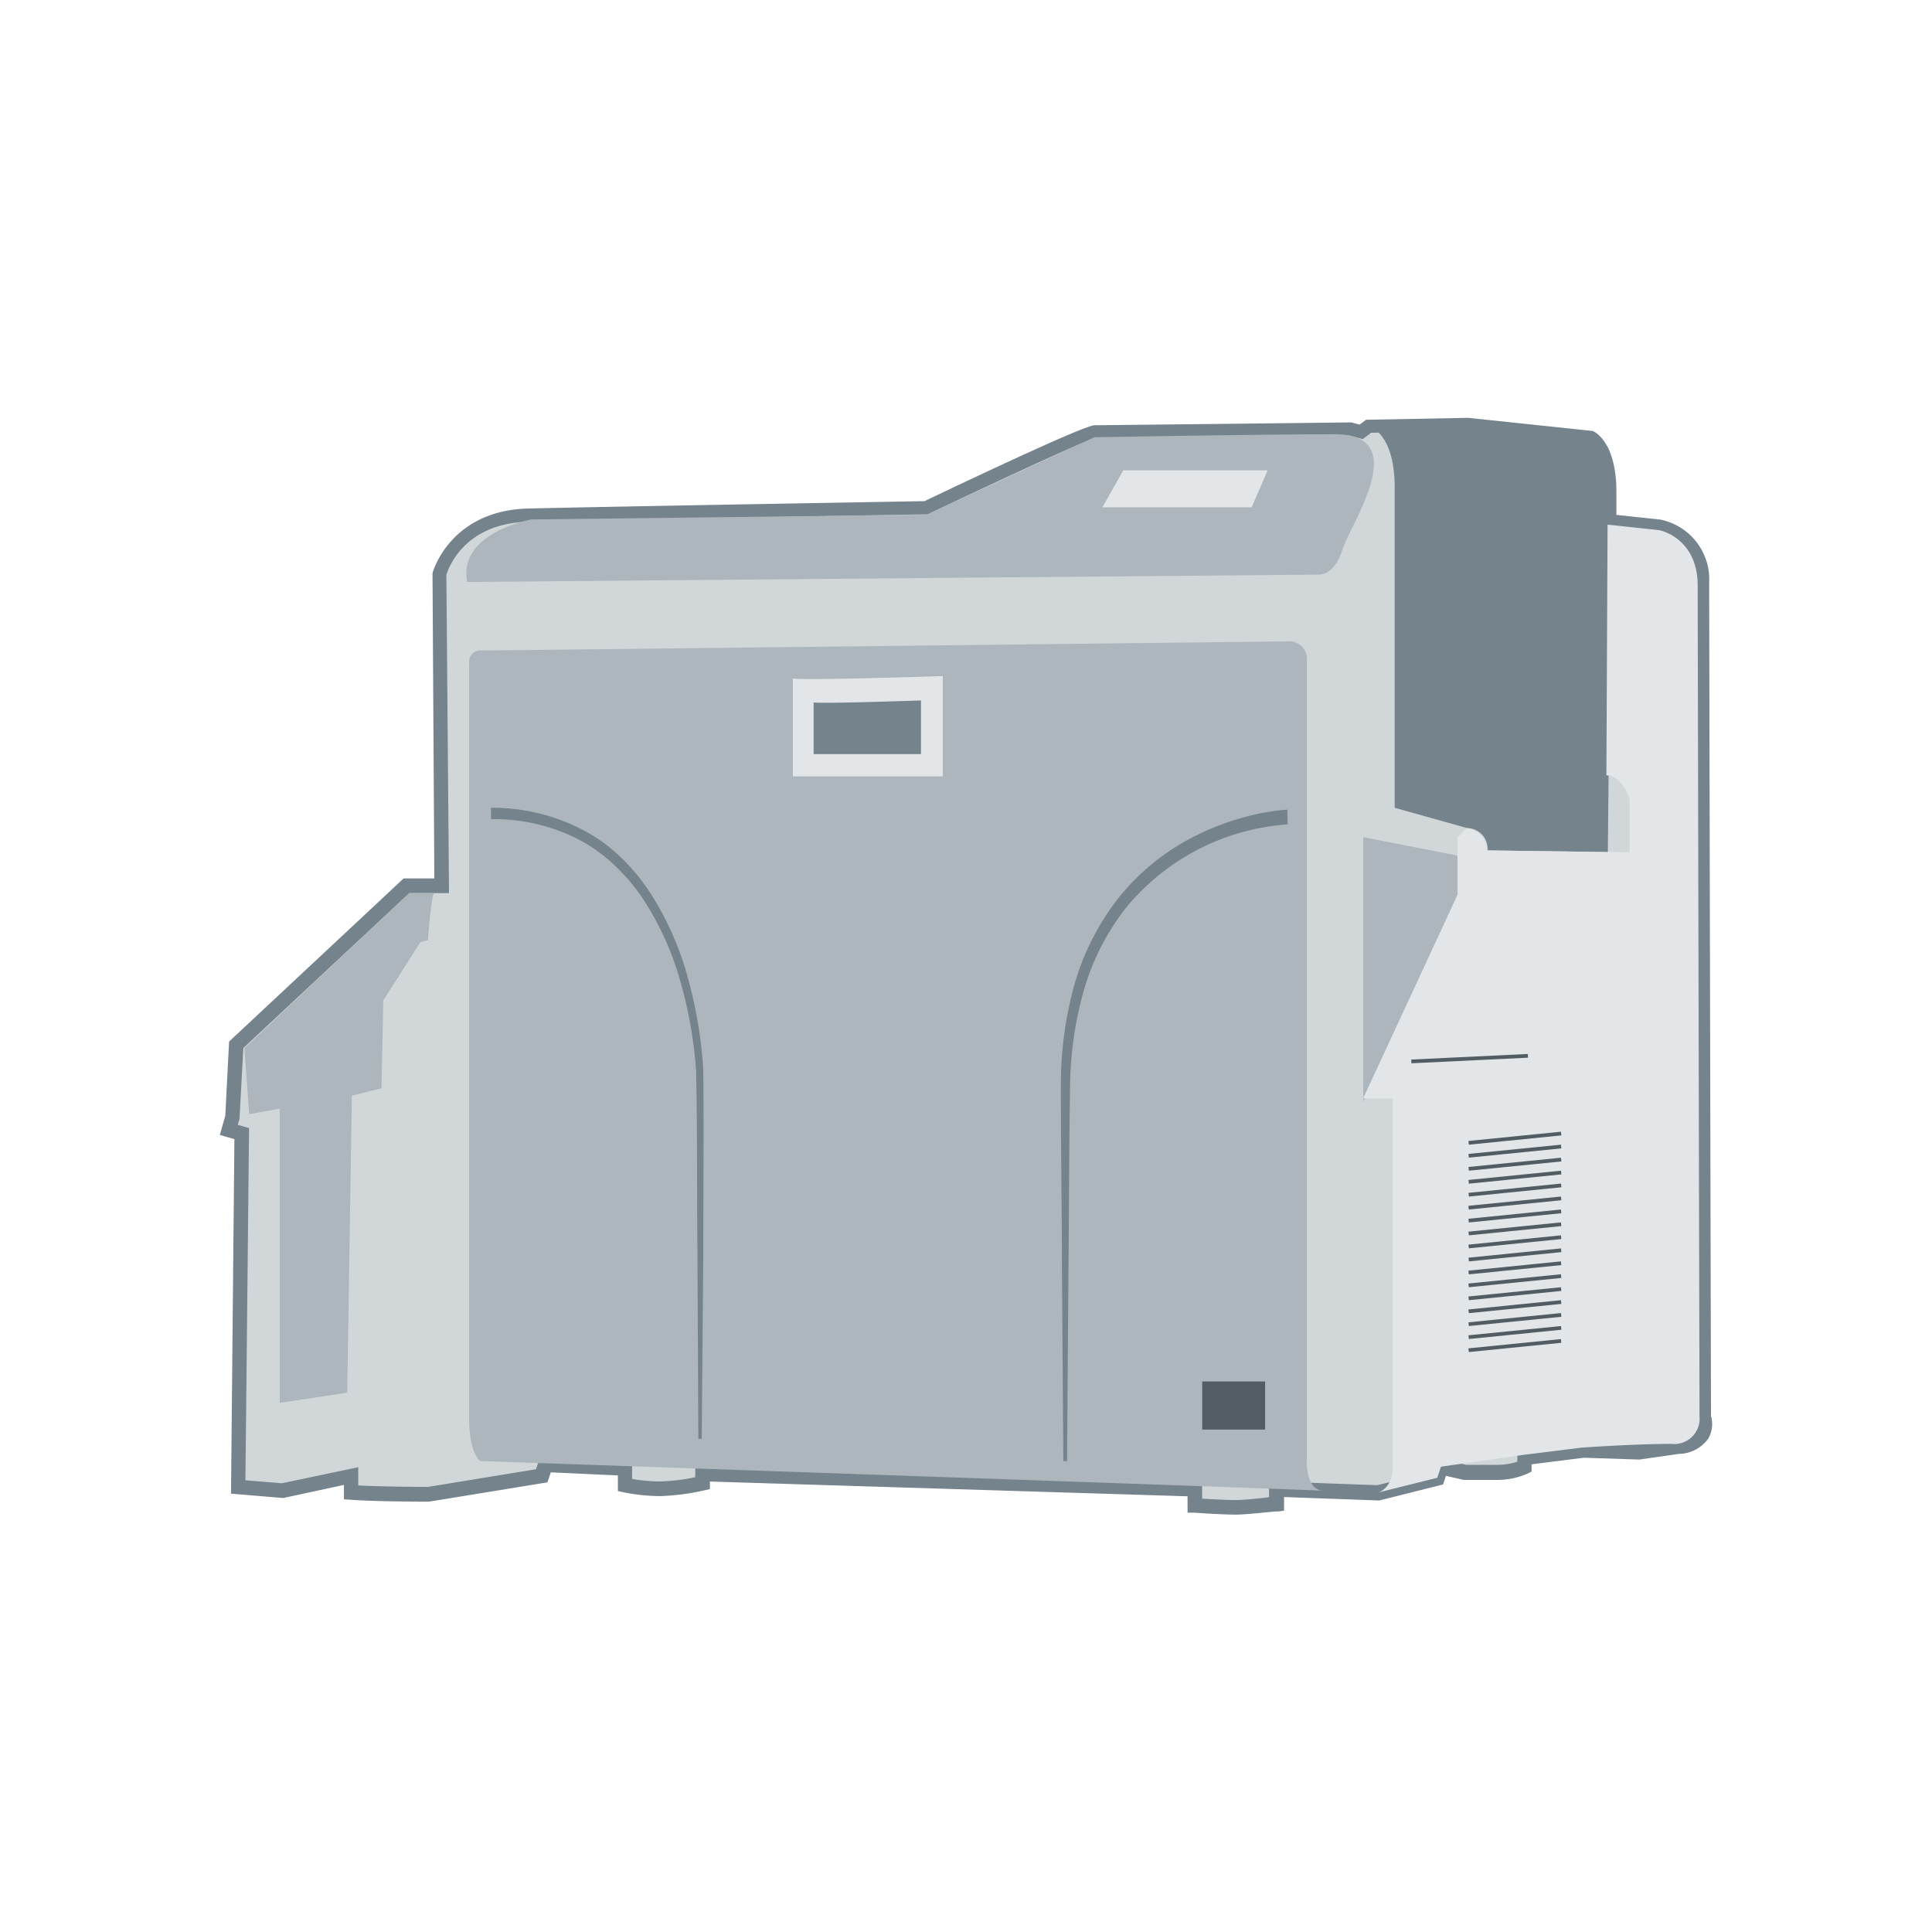 <svg id="Layer_1" data-name="Layer 1" xmlns="http://www.w3.org/2000/svg" viewBox="0 0 212 212"><defs><style>.cls-1{fill:#d1d6d9;}.cls-2{fill:#75838c;}.cls-3{fill:#acb6bc;}.cls-4{fill:#e3e6e8;}.cls-5{fill:#525d63;}</style></defs><title>Artboard 89 copy 451</title><path class="cls-1" d="M101.67,55.74s17.46-8.33,18.48-8.33,28.07-.31,28.07-.31l1.17.31.81-.61,11-.2L174.57,48s2,1,2,5.89-.2,3.25-.2,3.25l5.69.61a5.91,5.91,0,0,1,4.67,6.09c0,5.28.2,91.59.2,91.59s1,2.84-2.84,3.25l-4.26.61-6.09-.2-6.5.81v1a7.39,7.39,0,0,1-3,.61h-3.45l-2.64-.61-.41,1.22-6.5,1.62L140,163.37V165s-3,.41-4.47.41-4.47-.2-4.47-.2v-1.83l-54-1.62v1a25.32,25.32,0,0,1-4.67.61,20.06,20.06,0,0,1-3.86-.41v-1.83l-8.73-.41-.41,1.22L47,164s-5.69,0-8.53-.2v-1.83L31,163.57l-4.87-.41.41-38.79L25.11,124l.41-1.42.41-7.92L44.6,97.17h3.86l-.2-34.12s1.62-6.3,9.75-6.5S101.67,55.74,101.67,55.74Z"/><path class="cls-2" d="M135.58,166.2c-1.43,0-4.4-.2-4.52-.21l-.75,0v-1.8L77.9,162.57v.83l-.62.14a25.78,25.78,0,0,1-4.85.63,20.81,20.81,0,0,1-4-.42l-.63-.14V161.9l-7.36-.34-.37,1.1-13,2.12c-.23,0-5.75,0-8.59-.21l-.74-.05v-1.58l-6.66,1.44-5.73-.48L25.72,125l-1.6-.46.6-2.1.42-8.15,19.15-17.9h3.37L47.46,63l0-.1c0-.07,1.88-6.88,10.5-7.1,7.74-.19,40.79-.76,43.49-.81,6.6-3.15,17.63-8.33,18.67-8.33s27.79-.3,28.06-.31h.11l.9.24.71-.53,11.22-.21,13.65,1.44.13.06c.25.13,2.47,1.39,2.47,6.6,0,1.11,0,1.94,0,2.55l4.79.51a6.69,6.69,0,0,1,5.39,6.89c0,5.13.19,87.81.2,91.47a3.2,3.2,0,0,1-.32,2.52,4.08,4.08,0,0,1-3.24,1.65l-4.3.62-6.1-.2-5.73.72v.8l-.44.22a8.19,8.19,0,0,1-3.4.69l-3.63,0-1.93-.45-.31.95-7,1.76-10.45-.38v1.5l-.69.09C140,165.8,137,166.2,135.58,166.2Zm-3.67-1.75c1,.06,2.72.15,3.67.15s2.7-.19,3.67-.31v-1.75l11.88.43,6-1.49.5-1.49,3.26.75h3.36a7.22,7.22,0,0,0,2.25-.35v-1.18l7.26-.91,6.09.2,4.19-.6a2.82,2.82,0,0,0,2.08-.91,1.67,1.67,0,0,0,.12-1.27l0-.27c0-.86-.2-86.37-.2-91.59a5.1,5.1,0,0,0-4-5.3L177.06,58a.78.78,0,0,1-.54.18c-.24,0-.8,0-.92-1l-.13-1,.3,0c0-.49,0-1.23,0-2.38,0-3.6-1.17-4.83-1.51-5.11l-13.2-1.4-10.61.2-.91.69-1.44-.38c-2.12,0-27,.31-28,.31-1,.19-11.66,5.16-18.14,8.25l-.16.08h-.17c-.36,0-35.63.61-43.65.81-7,.17-8.73,5-9,5.81L49.27,98H44.92L26.7,115l-.42,7.78-.19.65,1.24.35-.4,38.65,4,.33L39.31,161V163c2.75.14,7.08.16,7.66.16l11.85-1.94.44-1.33,10.1.47v1.93a19.19,19.19,0,0,0,3.06.27,22.18,22.18,0,0,0,3.87-.46v-1.19l55.62,1.67Z"/><path class="cls-3" d="M51.27,63.86l93.58-.81s1.62,0,2.44-2.71,7.85-12.69-.81-12.69-26.4.33-26.4.33l-18.41,8.5L58.31,57S50.19,58.45,51.27,63.86Z"/><path class="cls-2" d="M150.19,46.77s2.85.64,2.85,6.74V88.64L161,90.87a2.26,2.26,0,0,1,2.23,2.44l13.2.2.41-42.44s.41-3.45-3.86-3.86-10.76-.81-10.76-.81Z"/><polygon class="cls-4" points="123.26 51.61 120.96 55.67 137.34 55.67 139.1 51.61 123.26 51.61"/><polygon class="cls-3" points="149.59 91.86 149.59 120.93 159.95 98.18 159.95 93.89 149.59 91.86"/><path class="cls-3" d="M52.7,160.32s-1.22-.81-1.22-4.67V72.8a1.25,1.25,0,0,1,1.42-1.42c1.62,0,88.37-1,88.37-1a1.94,1.94,0,0,1,2.13,2.13v87.42s-.3,3.66,1.93,3.66S52.7,160.32,52.7,160.32Z"/><path class="cls-4" d="M87,74.42V85.19h16.45v-11S86.74,74.73,87,74.42Z"/><path class="cls-2" d="M89.28,77.06v5.69h11.78V76.86S89.28,77.27,89.28,77.06Z"/><path class="cls-2" d="M76.63,157.88l-.1-20.22c-.06-6.73,0-13.5-.15-20.19a47.44,47.44,0,0,0-1.74-9.84,32.21,32.21,0,0,0-4.09-9,21,21,0,0,0-3.19-3.75,17,17,0,0,0-4-2.83,20.26,20.26,0,0,0-9.48-2.16V88.64a21.43,21.43,0,0,1,10,2.39,18.12,18.12,0,0,1,4.2,3,22,22,0,0,1,3.3,4,33.16,33.16,0,0,1,4.12,9.35,48.4,48.4,0,0,1,1.67,10c.07,6.78,0,13.49,0,20.24L77,157.88Z"/><path class="cls-2" d="M141.29,90.46a25.23,25.23,0,0,0-17.57,8.95,26.44,26.44,0,0,0-4.71,9,39.9,39.9,0,0,0-1.58,10.15c-.12,6.94-.12,13.92-.19,20.88l-.15,20.89h-.41l-.15-20.89c0-7-.14-13.92-.12-20.91a41,41,0,0,1,1.48-10.46,27.69,27.69,0,0,1,4.8-9.48,25.09,25.09,0,0,1,8.25-6.75,28,28,0,0,1,5-2,25.14,25.14,0,0,1,5.32-1Z"/><path class="cls-4" d="M176.4,57.57l5.69.61s4.2.81,4.2,6.09.2,91.17.2,91.17a2.78,2.78,0,0,1-3.07,3c-4.14,0-9.89.41-9.89.41l-6.5.81-8.91,1.28-.41,1.22-6.5,1.62s1.62-.41,1.62-2.84V120.52h-3.25l10.36-22.34v-6.3l1-1a2.44,2.44,0,0,1,2.23,2.44l15.64.2V87.62s-.81-2.54-2.54-2.54Z"/><rect class="cls-5" x="154.86" y="115.95" width="12.81" height="0.41" transform="translate(-5.39 7.88) rotate(-2.75)"/><rect class="cls-5" x="131.92" y="151.59" width="6.9" height="5.28"/><rect class="cls-5" x="161.14" y="147.43" width="10.2" height="0.41" transform="translate(-13.9 17.32) rotate(-5.72)"/><rect class="cls-5" x="161.14" y="146" width="10.2" height="0.41" transform="translate(-13.75 17.31) rotate(-5.72)"/><rect class="cls-5" x="161.14" y="144.58" width="10.2" height="0.41" transform="translate(-13.61 17.3) rotate(-5.72)"/><rect class="cls-5" x="161.14" y="143.16" width="10.2" height="0.41" transform="translate(-13.47 17.3) rotate(-5.72)"/><rect class="cls-5" x="161.14" y="141.74" width="10.2" height="0.41" transform="translate(-13.33 17.29) rotate(-5.72)"/><rect class="cls-5" x="161.14" y="140.32" width="10.2" height="0.41" transform="translate(-13.19 17.28) rotate(-5.72)"/><rect class="cls-5" x="161.14" y="138.9" width="10.2" height="0.41" transform="translate(-13.05 17.28) rotate(-5.72)"/><rect class="cls-5" x="161.14" y="137.48" width="10.2" height="0.41" transform="translate(-12.9 17.27) rotate(-5.72)"/><rect class="cls-5" x="161.14" y="136.05" width="10.2" height="0.41" transform="translate(-12.76 17.26) rotate(-5.72)"/><rect class="cls-5" x="161.14" y="134.63" width="10.2" height="0.41" transform="translate(-12.62 17.25) rotate(-5.72)"/><rect class="cls-5" x="161.14" y="133.21" width="10.2" height="0.41" transform="translate(-12.48 17.25) rotate(-5.72)"/><rect class="cls-5" x="161.14" y="131.79" width="10.2" height="0.41" transform="translate(-12.34 17.24) rotate(-5.72)"/><rect class="cls-5" x="161.14" y="130.37" width="10.2" height="0.41" transform="translate(-12.19 17.23) rotate(-5.72)"/><rect class="cls-5" x="161.14" y="128.95" width="10.2" height="0.41" transform="translate(-12.05 17.23) rotate(-5.72)"/><rect class="cls-5" x="161.14" y="127.53" width="10.2" height="0.41" transform="translate(-11.91 17.22) rotate(-5.72)"/><rect class="cls-5" x="161.14" y="126.1" width="10.2" height="0.41" transform="translate(-11.77 17.21) rotate(-5.72)"/><rect class="cls-5" x="161.14" y="124.68" width="10.2" height="0.41" transform="translate(-11.63 17.2) rotate(-5.72)"/><path class="cls-3" d="M47.65,98H44.91L26.82,115l.52,7.26,3.35-.61v32.29l7.41-1.12.51-32.59,3.25-.81.2-9.65,4.08-6.4.81-.2S47.34,98,47.65,98Z"/></svg>